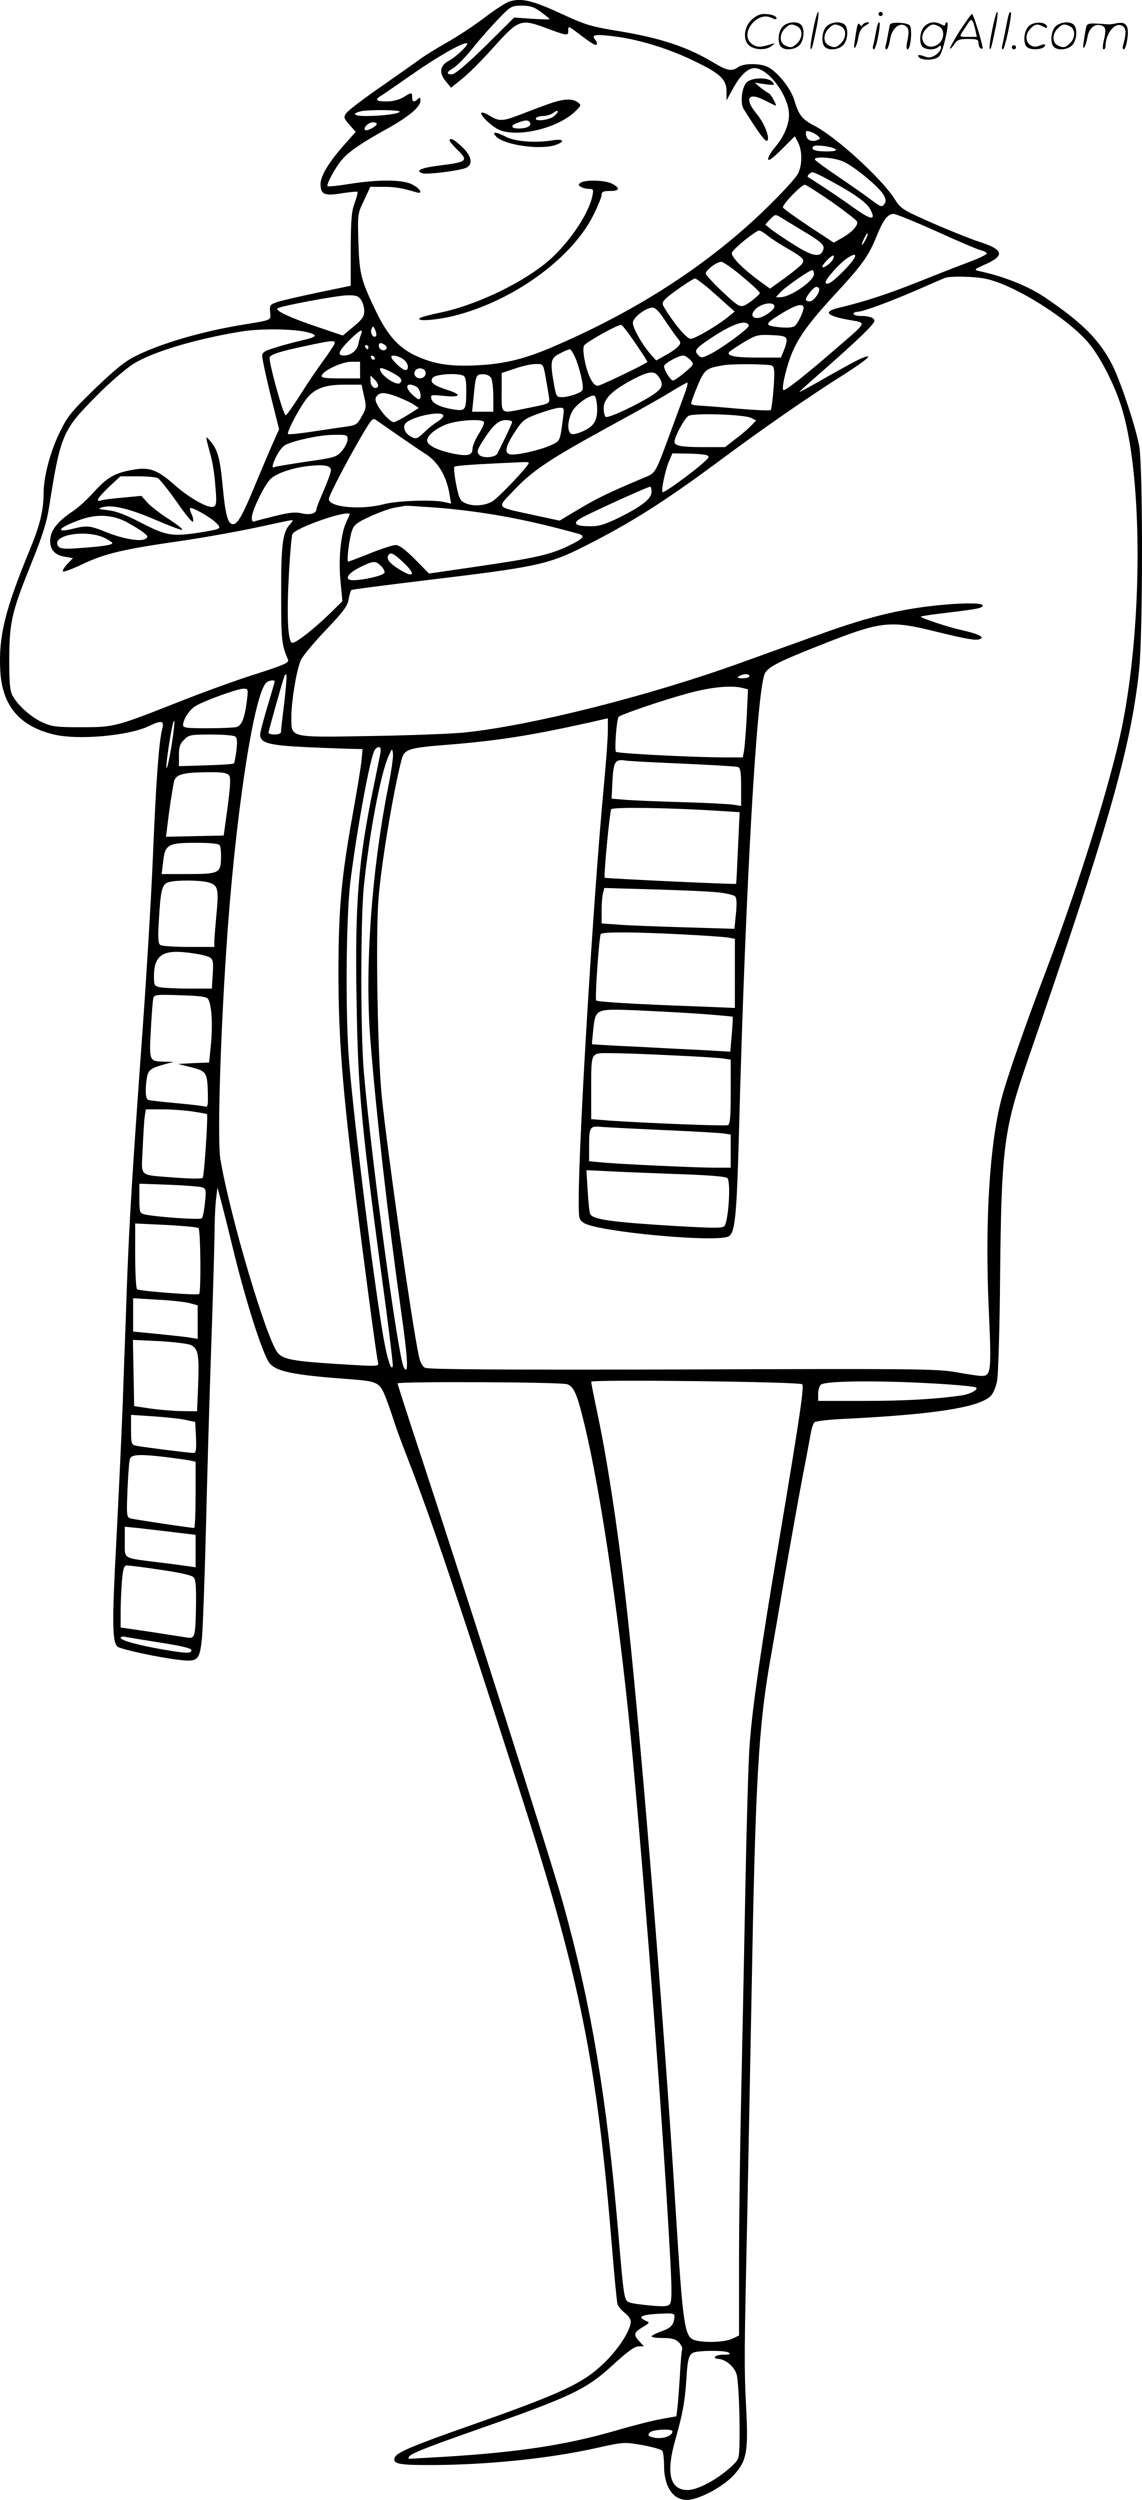 <svg version="1.0" xmlns="http://www.w3.org/2000/svg"
  viewBox="0 0 548.472 1200.455"
 preserveAspectRatio="xMidYMid meet">
<g transform="translate(-0.063,1200.715) scale(0.1,-0.1)"
fill="#000000" stroke="none">
<path d="M2447 12000 c-16 -5 -70 -40 -120 -78 -51 -39 -132 -92 -182 -120
-49 -28 -110 -65 -134 -84 -25 -18 -110 -78 -189 -133 -80 -55 -151 -110 -159
-122 -13 -19 -11 -24 16 -55 l30 -34 -53 -60 c-74 -82 -116 -152 -116 -190 0
-51 19 -59 102 -45 39 6 73 9 75 7 3 -3 -3 -27 -13 -53 -15 -40 -18 -78 -19
-223 l0 -175 -154 -32 c-85 -18 -173 -38 -195 -45 -39 -13 -41 -15 -38 -50 3
-41 15 -36 -148 -63 -188 -32 -376 -87 -497 -147 -51 -25 -98 -63 -196 -157
-118 -115 -132 -132 -172 -215 -44 -92 -75 -209 -75 -288 0 -81 -19 -158 -66
-270 -120 -291 -151 -418 -142 -582 9 -168 93 -267 258 -306 115 -28 359 -6
455 40 62 30 75 27 65 -12 -16 -60 -30 -250 -45 -613 -8 -198 -31 -576 -50
-840 -51 -705 -63 -909 -75 -1225 -5 -157 -15 -411 -20 -565 -6 -154 -20 -453
-31 -665 -21 -387 -19 -479 6 -500 15 -13 206 -54 300 -64 87 -10 95 -1 106
110 4 49 13 289 19 534 6 245 17 632 25 860 8 228 15 471 16 540 0 69 4 148 8
175 l6 50 12 -45 c7 -25 36 -139 64 -255 63 -258 143 -506 175 -545 33 -39
116 -56 374 -75 149 -11 154 -14 186 -96 15 -40 32 -90 39 -113 7 -22 36 -102
65 -176 115 -297 233 -647 536 -1590 291 -903 371 -1304 444 -2195 11 -137 23
-259 26 -271 3 -12 19 -31 35 -43 16 -12 29 -31 29 -42 0 -39 -54 -125 -119
-190 -106 -106 -203 -151 -666 -314 -262 -92 -339 -125 -348 -148 -12 -31 16
-37 163 -37 273 0 571 30 801 81 136 30 136 30 224 15 49 -9 92 -21 97 -28 4
-7 8 -40 8 -72 0 -112 54 -177 132 -161 65 14 158 68 203 117 63 70 70 111 59
328 -10 190 -9 255 6 940 5 250 14 714 20 1030 18 1021 33 1291 89 1610 16 91
50 287 75 435 26 149 62 349 80 445 19 96 37 194 41 217 4 23 12 46 18 51 7 5
73 13 147 16 424 21 639 54 697 108 13 12 26 42 32 72 6 28 13 258 15 516 6
600 18 693 128 1013 389 1125 499 1508 539 1882 19 169 19 983 1 1080 -18 96
-88 306 -127 385 -63 125 -146 208 -332 333 -76 51 -198 99 -308 122 -29 7
-28 8 33 35 91 42 81 70 -40 108 -37 12 -136 52 -219 88 -147 65 -152 68 -184
119 -63 98 -284 299 -386 350 -56 29 -73 51 -94 122 -16 55 -79 134 -126 158
-36 19 -118 19 -143 0 -30 -22 -53 -18 -116 20 -127 77 -259 121 -471 155
-117 19 -149 29 -249 75 -150 70 -203 83 -263 65z m151 -50 c23 -17 42 -32 42
-35 0 -2 -38 -1 -85 2 l-85 6 -138 -137 c-91 -89 -147 -136 -161 -136 -29 0
-26 12 8 31 16 10 58 52 92 95 35 44 91 107 125 142 58 60 62 62 111 62 40 0
58 -6 91 -30z m32 -80 c97 -36 100 -36 100 -9 0 21 0 21 33 -3 79 -60 97 -71
103 -65 4 4 1 13 -6 22 -22 26 -3 29 95 17 116 -15 260 -59 382 -119 123 -59
153 -88 153 -145 l0 -43 30 55 c35 65 72 100 104 100 67 0 166 -134 166 -224
0 -50 -27 -110 -69 -158 -17 -20 -31 -44 -31 -54 0 -13 18 0 64 45 l64 64 16
-31 c20 -40 20 -105 0 -147 -8 -19 -77 -94 -152 -167 -270 -263 -605 -483
-1002 -656 -154 -68 -251 -92 -387 -99 -132 -7 -211 6 -300 48 -79 38 -133 98
-188 214 -71 148 -78 175 -83 327 -4 137 -4 139 27 203 l30 65 63 0 c58 0 90
-6 157 -26 36 -11 22 17 -20 38 -44 23 -162 24 -299 2 -56 -9 -104 -14 -106
-11 -8 8 42 99 73 132 36 39 94 78 213 144 106 59 160 105 160 135 0 16 -3 17
-12 8 -18 -18 -28 -15 -28 8 0 25 -2 25 -42 0 -21 -12 -51 -20 -80 -20 -53 0
-60 8 -25 29 12 7 78 53 147 101 119 83 235 150 262 150 18 0 -48 -65 -88 -86
-42 -23 -46 -59 -10 -100 l23 -28 51 41 c28 22 92 85 141 140 135 150 139 152
271 103z m-710 -399 c0 -10 -83 -21 -164 -21 -57 0 -68 12 -21 23 36 8 185 7
185 -2z m-110 -59 c0 -12 -49 -37 -56 -29 -11 10 17 37 37 37 11 0 19 -4 19
-8z m2119 -58 c13 -11 12 -14 -2 -19 -28 -11 -52 -1 -55 24 -3 20 -1 22 20 16
13 -4 29 -13 37 -21z m85 -64 c7 -7 -9 -10 -46 -10 -54 0 -76 9 -60 25 9 9 93
-2 106 -15z m40 -60 c55 -26 173 -125 191 -160 11 -22 12 -31 2 -44 -11 -15
-18 -12 -67 25 -30 23 -101 72 -157 110 -56 38 -104 73 -108 79 -11 19 96 11
139 -10z m-65 -91 c120 -65 178 -107 194 -142 25 -50 0 -46 -80 11 -52 38
-168 116 -222 149 -7 4 11 23 22 23 7 0 45 -18 86 -41z m6 -101 c64 -45 119
-88 122 -95 7 -18 -27 -54 -75 -80 l-37 -21 -120 79 c-66 44 -122 84 -124 90
-4 13 88 109 105 109 6 0 64 -37 129 -82z m-144 -136 c97 -58 112 -72 103 -96
-14 -37 -51 -30 -137 24 -45 28 -95 62 -112 75 l-29 24 24 26 c21 22 26 23 44
12 12 -7 60 -37 107 -65z m648 -6 c103 -47 199 -88 214 -91 15 -4 27 -11 27
-15 0 -5 -33 -21 -72 -36 -40 -15 -149 -57 -243 -95 -160 -64 -271 -100 -392
-129 -83 -19 -65 -40 51 -60 79 -14 83 -7 -59 -129 -154 -134 -256 -214 -262
-207 -11 10 19 130 47 191 34 76 92 152 215 284 116 126 147 169 185 262 32
80 54 109 83 109 10 0 103 -38 206 -84z m-812 -20 c15 -13 53 -37 83 -55 86
-49 96 -59 84 -79 -6 -9 -43 -40 -83 -69 l-72 -52 -47 34 c-84 61 -143 121
-136 139 7 19 114 106 131 106 6 0 24 -11 40 -24z m469 -23 c-8 -15 -15 -25
-16 -21 0 12 23 58 27 54 3 -2 -2 -17 -11 -33z m-97 -140 c-59 -60 -85 -78
-93 -64 -7 11 70 99 109 122 50 31 42 2 -16 -58z m-59 47 c-11 -20 -50 -46
-50 -33 0 10 42 53 52 53 5 0 4 -9 -2 -20z m-434 -81 c46 -38 84 -74 84 -79 0
-4 -19 -22 -41 -39 -35 -25 -45 -28 -63 -19 -29 15 -156 139 -156 152 0 16 52
55 74 56 10 0 56 -32 102 -71z m344 12 c0 -33 -114 -111 -161 -111 l-22 0 23
25 c25 26 138 105 152 105 4 0 8 -9 8 -19z m822 -22 c138 -27 405 -195 501
-314 61 -76 130 -215 161 -327 95 -334 93 -1025 -4 -1508 -52 -258 -206 -754
-362 -1165 -107 -281 -193 -528 -218 -626 -57 -221 -79 -589 -61 -1000 14
-310 12 -329 -34 -329 -14 0 -69 8 -123 18 -90 16 -189 17 -1313 13 -874 -2
-1222 0 -1237 8 -13 7 -24 28 -30 58 -34 160 -149 966 -178 1246 -20 204 -30
783 -15 955 14 171 73 521 111 664 13 47 34 54 210 68 252 20 409 45 693 108
l87 20 0 -61 c0 -34 -9 -156 -20 -272 -50 -533 -120 -1690 -120 -1982 0 -87 1
-93 24 -108 65 -43 638 -96 696 -65 31 17 39 96 50 510 31 1169 86 2137 126
2197 19 30 73 57 274 136 280 111 324 116 538 63 164 -40 204 -47 223 -36 16
10 -16 24 -90 41 -62 13 -203 60 -198 65 2 3 60 11 128 19 148 18 169 22 169
35 0 15 -132 12 -272 -6 -162 -21 -307 -59 -527 -139 -100 -36 -262 -94 -361
-130 -437 -158 -1002 -301 -1325 -335 -55 -6 -254 -14 -442 -17 -408 -7 -393
-11 -393 91 0 75 24 223 45 272 7 18 61 83 118 143 88 92 106 117 112 150 4
23 10 43 14 45 4 3 162 23 351 46 535 64 592 76 760 160 225 113 387 215 650
410 222 165 432 310 598 415 118 75 157 110 89 81 -18 -7 -93 -48 -165 -89
-73 -42 -132 -74 -132 -72 0 2 55 52 123 111 158 139 237 215 237 230 0 15
-23 24 -66 24 -19 0 -34 5 -34 10 0 6 9 10 19 10 26 0 158 49 296 109 61 27
117 51 125 54 26 9 137 7 192 -4z m-1341 -36 c24 -20 65 -56 91 -80 l47 -42
-37 -30 c-55 -43 -155 -101 -174 -101 -17 0 -65 54 -113 128 -27 41 -27 43 -9
63 19 21 132 99 143 99 4 0 27 -17 52 -37z m542 -9 c12 -12 -23 -64 -43 -64
-25 0 -25 11 1 44 21 26 31 31 42 20z m-2199 -56 c9 -12 16 -37 16 -54 0 -26
-9 -40 -51 -75 l-52 -43 -127 43 c-122 41 -198 76 -187 87 10 11 285 62 334
63 43 1 55 -3 67 -21z m1986 -33 c0 -17 -56 -55 -82 -55 -30 0 -32 22 -4 47
31 26 86 32 86 8z m140 -6 c0 -19 -27 -74 -42 -87 -10 -8 -34 -10 -77 -6 -73
8 -71 15 27 74 59 35 92 42 92 19z m-668 -57 c21 -31 47 -69 59 -84 21 -25 21
-29 6 -45 -8 -10 -36 -29 -61 -42 l-44 -25 -29 33 c-41 48 -83 123 -83 148 0
25 62 73 95 73 13 0 32 -19 57 -58z m405 -28 c4 -12 -134 -113 -191 -140 -33
-16 -38 -17 -52 -2 -20 20 -14 30 44 70 113 78 188 105 199 72z m-545 -85 c32
-46 58 -87 58 -90 0 -5 -197 -101 -233 -113 -12 -4 -23 3 -36 25 -25 41 -47
147 -35 167 12 18 165 103 179 99 5 -2 36 -41 67 -88z m-1246 34 c-12 -12 -29
15 -21 34 7 17 8 16 18 -5 5 -12 7 -25 3 -29z m-322 17 c46 -14 39 -21 -44
-40 -30 -7 -83 -21 -117 -32 -53 -16 -63 -22 -63 -42 0 -12 18 -96 40 -186
l41 -164 -40 -90 c-21 -50 -56 -131 -76 -180 -58 -141 -83 -186 -105 -186 -25
0 -37 43 -50 184 -12 128 -24 174 -57 212 -28 33 -28 36 1 -72 8 -29 18 -93
21 -143 7 -79 5 -91 -9 -97 -25 -10 -117 42 -190 107 -80 71 -120 85 -199 70
-85 -15 -121 -36 -185 -106 -31 -35 -77 -77 -102 -93 -66 -44 -100 -84 -107
-125 -8 -52 16 -85 68 -93 l40 -7 -27 -28 c-15 -16 -24 -32 -21 -36 4 -3 46
12 94 35 107 51 196 72 469 111 116 17 282 47 370 66 87 19 163 35 168 35 5 0
0 -10 -12 -22 -34 -37 -42 -100 -41 -338 0 -218 2 -238 33 -311 6 -14 -19 -25
-156 -69 -90 -28 -257 -89 -373 -135 -299 -118 -306 -120 -465 -120 -120 0
-141 3 -185 23 -55 25 -118 81 -143 127 -14 24 -17 58 -17 180 1 178 12 224
111 469 48 119 69 185 80 256 55 349 64 371 228 536 61 62 140 130 176 153 89
57 298 120 518 156 97 16 265 13 326 -5z m251 -7 c-4 -10 -10 -30 -13 -46 -5
-32 -36 -57 -69 -57 -34 0 -28 19 24 72 49 49 71 61 58 31z m2043 -25 c2 -9
-4 -32 -12 -52 l-15 -36 -113 0 c-112 0 -153 9 -133 29 6 5 37 26 70 46 56 33
65 36 130 33 55 -2 70 -6 73 -20z m-2171 -22 c-3 -8 -28 -46 -56 -84 -28 -38
-77 -111 -109 -162 -33 -52 -64 -96 -69 -97 -11 -4 -85 265 -77 279 9 15 52
28 169 53 133 29 149 30 142 11z m242 -5 c7 -5 11 -14 7 -19 -9 -15 -36 -4
-36 14 0 16 9 18 29 5z m-79 -11 c0 -5 -2 -10 -4 -10 -3 0 -8 5 -11 10 -3 6
-1 10 4 10 6 0 11 -4 11 -10z m1000 -66 c11 -31 23 -76 27 -100 6 -43 5 -44
-30 -59 -20 -8 -50 -15 -66 -15 -28 0 -29 2 -40 63 -19 109 -16 124 27 146 20
11 42 20 49 21 6 0 21 -25 33 -56z m-969 13 c-1 -12 -15 -9 -19 4 -3 6 1 10 8
8 6 -3 11 -8 11 -12z m134 -3 c26 -17 34 -54 12 -54 -14 0 -67 50 -67 63 0 12
30 7 55 -9z m1381 -5 c19 -21 19 -21 -26 -60 -25 -21 -51 -39 -57 -39 -12 0
-43 50 -43 69 0 12 68 50 91 51 9 0 24 -10 35 -21z m-1586 -49 l0 -40 -95 0
c-75 0 -93 3 -89 14 9 25 97 66 142 66 l42 0 0 -40z m889 -22 c5 -29 13 -72
16 -95 7 -48 18 -41 -113 -68 -119 -24 -112 -29 -112 78 l0 93 63 21 c34 12
79 22 99 22 36 1 37 1 47 -51z m1090 43 c11 -7 13 -28 7 -107 -4 -54 -10 -102
-14 -106 -4 -4 -77 0 -162 7 -85 8 -170 14 -187 15 -18 0 -33 5 -33 10 0 6 14
44 31 85 33 79 42 85 129 99 52 7 216 5 229 -3z m-1829 -31 c45 -23 57 -37 42
-52 -13 -13 -71 21 -90 51 -16 27 -3 27 48 1z m165 -5 c0 -22 -31 -33 -47 -17
-17 17 -1 44 24 40 15 -2 23 -10 23 -23z m1119 -17 c26 -37 19 -56 -31 -89
-73 -47 -211 -111 -223 -104 -5 3 -10 22 -10 42 0 45 39 84 136 136 80 42 107
46 128 15z m-940 6 c12 -5 16 -21 16 -68 0 -100 -3 -104 -61 -95 -63 10 -103
29 -107 53 -4 18 1 18 62 12 80 -8 87 6 14 29 -68 22 -86 38 -68 59 13 16 111
23 144 10z m136 -13 c5 -11 10 -51 10 -90 l0 -71 -51 0 -51 0 7 68 c10 108 12
112 45 112 19 0 33 -7 40 -19z m-544 -40 c-12 -18 -36 0 -36 27 l0 26 21 -21
c12 -11 18 -26 15 -32z m1468 -48 c-14 -38 -47 -127 -73 -198 -61 -165 -62
-168 -108 -188 -177 -74 -240 -105 -321 -154 l-94 -56 -125 27 c-187 41 -178
30 -93 120 90 95 172 149 455 304 121 66 254 140 295 166 41 25 78 46 82 46 4
0 -4 -30 -18 -67z m-1535 2 c12 -51 11 -58 -11 -97 -22 -40 -27 -43 -78 -50
-30 -4 -103 -15 -163 -24 -59 -9 -110 -14 -113 -11 -7 6 40 99 79 156 41 60
90 81 193 81 l81 0 12 -55z m252 45 c19 -11 28 -60 10 -60 -4 0 -20 12 -34 26
-37 37 -21 58 24 34z m-90 -49 c28 -11 62 -27 76 -36 l25 -17 -54 -34 c-29
-18 -59 -34 -66 -34 -16 0 -59 45 -79 83 -11 22 -12 32 -2 43 16 19 39 18 100
-5z m957 -42 c4 -66 -11 -96 -62 -120 -24 -12 -51 -19 -60 -16 -22 8 -21 62 2
107 16 33 86 83 107 77 6 -2 11 -24 13 -48z m-163 -56 c-15 -116 -13 -113 -59
-134 -59 -26 -173 -51 -198 -43 -27 8 -18 42 30 114 34 51 43 57 112 82 41 15
85 27 98 27 22 1 23 -2 17 -46z m-575 7 c0 -5 -12 -17 -27 -27 -16 -9 -45 -32
-65 -52 -35 -32 -39 -34 -63 -21 -27 14 -41 43 -29 61 21 34 184 69 184 39z
m1479 -10 l23 -12 -23 -24 c-13 -14 -46 -43 -75 -64 l-51 -40 -99 0 c-112 0
-144 6 -144 26 0 24 48 112 67 124 24 15 271 7 302 -10z m-1697 -83 c46 -32
106 -73 133 -90 58 -37 98 -103 113 -185 l9 -53 -31 7 c-55 13 -228 7 -292
-10 -111 -29 -264 -15 -264 25 0 19 121 247 187 352 22 35 26 37 43 25 10 -7
56 -39 102 -71z m413 64 c3 -5 -8 -31 -25 -57 -16 -26 -30 -58 -30 -71 0 -33
-23 -38 -94 -24 -69 15 -114 35 -123 57 -8 23 34 61 91 83 54 21 170 28 181
12z m135 0 c0 -7 -18 -46 -70 -151 -10 -21 -73 -25 -89 -6 -11 13 -8 24 18 65
49 77 76 101 111 101 16 0 30 -4 30 -9z m-790 -84 c0 -12 -12 -37 -27 -55 -27
-30 -33 -32 -172 -52 -80 -12 -148 -23 -153 -26 -14 -9 -9 15 12 56 11 22 29
44 40 50 42 22 167 49 233 49 63 1 67 0 67 -22z m1723 -75 c16 -7 15 -10 -10
-33 -51 -47 -194 -151 -200 -145 -8 8 12 103 31 149 l16 37 73 -1 c39 0 80 -4
90 -7z m-853 -38 c0 -14 -143 -165 -174 -184 -38 -23 -98 -26 -135 -7 -21 10
-27 25 -40 90 -8 42 -11 80 -8 83 4 4 75 10 159 14 84 4 163 8 176 8 12 1 22
-1 22 -4z m-950 -35 c0 -10 -16 -54 -35 -98 -19 -43 -35 -84 -35 -90 0 -20
-32 -28 -70 -19 -28 7 -57 5 -121 -11 -46 -11 -92 -23 -101 -26 -14 -6 -18 -2
-18 17 0 32 62 160 91 186 28 27 106 53 179 61 77 9 110 3 110 -20z m-831 -38
c10 -6 51 -58 92 -116 43 -62 75 -101 77 -92 2 9 -2 26 -8 37 -6 12 -9 24 -6
27 7 8 102 -46 126 -72 26 -27 24 -28 -80 -45 -131 -20 -160 -16 -278 45 -75
39 -123 58 -162 62 -51 6 -53 7 -25 15 47 12 127 -7 257 -63 65 -28 121 -49
124 -46 4 3 -27 27 -67 53 -40 25 -85 61 -101 78 l-28 32 -86 -8 c-47 -4 -94
-10 -105 -13 -33 -11 -21 10 35 64 l55 51 81 0 c45 0 89 -4 99 -9z m2371 -65
c0 -33 -44 -68 -151 -122 -72 -35 -99 -44 -141 -44 -71 0 -89 12 -54 35 28 19
325 154 339 155 4 0 7 -11 7 -24z m-1040 -76 c227 -18 434 -55 688 -126 36
-10 26 -23 -49 -59 -89 -42 -154 -57 -441 -99 l-227 -33 -68 69 c-46 46 -75
68 -92 68 -13 0 -69 -18 -123 -40 -55 -22 -103 -40 -105 -40 -9 0 5 111 18
149 10 28 23 39 87 68 41 19 96 39 121 43 25 4 48 8 51 9 3 0 66 -4 140 -9z
m-410 -33 c0 -2 -7 -18 -15 -34 -27 -54 -40 -179 -29 -286 l9 -97 -60 -59
c-74 -72 -162 -141 -180 -141 -22 0 -28 131 -17 327 5 98 13 186 17 195 12 31
275 121 275 95z m-1071 -37 c31 -17 67 -39 81 -50 21 -17 23 -21 10 -30 -22
-15 -105 -2 -187 31 -79 32 -95 34 -158 18 -95 -24 -76 4 30 42 79 29 156 25
224 -11z m-106 -76 c20 -10 37 -21 37 -25 0 -9 -48 -16 -161 -24 -66 -5 -88
-3 -97 7 -44 54 128 86 221 42z m1432 -115 c68 -63 54 -82 -23 -32 -42 27 -57
47 -46 64 10 16 24 10 69 -32z m-104 -20 c11 -11 19 -26 16 -32 -4 -13 -91
-34 -145 -36 -51 -2 -38 29 27 62 65 32 75 33 102 6z m-465 -656 c-9 -71 -16
-134 -16 -141 0 -7 -13 -12 -30 -12 -16 0 -30 4 -30 8 0 7 62 229 76 271 2 8
7 11 10 8 3 -3 -2 -63 -10 -134z m2234 127 c0 -5 -15 -10 -32 -10 -25 0 -29 3
-18 10 20 13 50 13 50 0z m-2280 -25 c0 -3 -16 -57 -35 -121 -19 -63 -35 -124
-35 -134 0 -41 40 -52 228 -61 97 -4 197 -8 221 -8 l43 -1 -5 -52 c-2 -29 -21
-141 -40 -248 -57 -315 -70 -461 -71 -760 0 -328 18 -558 85 -1100 37 -301 98
-758 105 -785 5 -20 4 -20 -190 -8 -211 13 -263 22 -290 52 -53 59 -230 654
-277 932 -14 85 -2 540 27 984 41 645 135 1267 197 1307 14 9 37 11 37 3z
m2249 -32 l24 -6 -6 -131 c-4 -73 -10 -146 -13 -164 l-6 -32 -87 0 c-167 1
-514 19 -522 27 -8 8 3 158 13 168 11 11 203 77 323 110 117 33 218 43 274 28z
m-2382 -55 c-10 -86 -25 -125 -50 -132 -12 -3 -75 -6 -139 -6 -100 0 -118 2
-118 15 0 27 28 71 57 90 36 24 201 84 232 85 23 0 24 -2 18 -52z m-362 -218
c-18 -112 -33 -154 -21 -57 13 97 28 178 34 173 2 -3 -3 -55 -13 -116z m304
41 c11 -7 12 -23 7 -67 -4 -32 -9 -60 -12 -63 -3 -3 -63 -7 -134 -9 l-130 -4
0 51 c0 42 5 57 25 76 22 23 31 25 127 25 57 0 109 -4 117 -9z m699 -78 c-3
-16 -19 -95 -36 -178 -70 -341 -87 -544 -79 -1005 7 -452 21 -597 142 -1489
19 -146 34 -269 32 -275 -8 -25 -28 40 -47 151 -48 287 -134 980 -162 1303
-19 218 -16 692 5 870 31 251 97 611 118 637 19 22 32 15 27 -14z m38 -160
c-80 -401 -114 -869 -87 -1213 28 -359 83 -844 147 -1302 34 -238 38 -320 14
-277 -27 48 -154 983 -192 1419 -16 189 -16 728 0 890 26 253 81 544 119 627
17 38 17 38 21 11 2 -15 -8 -85 -22 -155z m1416 107 c136 -6 255 -13 263 -16
12 -5 15 -25 15 -96 l0 -91 -37 6 c-21 3 -128 9 -238 12 -110 3 -233 8 -274
11 l-73 6 4 85 c5 93 13 106 63 98 17 -3 141 -9 277 -15z m-2182 -55 c9 -11 8
-43 -6 -152 l-19 -138 -138 -3 -139 -3 7 58 c7 59 21 156 31 205 7 36 41 46
160 47 69 1 95 -3 104 -14z m2359 -172 l94 -6 -8 -171 c-4 -94 -8 -172 -9
-173 -3 -4 -628 26 -631 29 -6 6 24 318 31 329 7 12 296 7 523 -8z m-2403
-165 c4 -6 7 -34 6 -62 -1 -72 -11 -76 -160 -76 l-125 0 7 58 c9 84 23 92 157
92 72 0 110 -4 115 -12z m-55 -178 c47 -13 51 -30 39 -156 -5 -55 -10 -111
-10 -126 l0 -28 -122 0 c-68 0 -129 4 -137 9 -11 7 -13 31 -7 123 8 143 15
170 47 179 38 11 150 10 190 -1z m2457 -49 c34 -4 67 -12 73 -18 8 -8 9 -35 4
-84 l-7 -72 -237 7 c-130 4 -273 9 -318 13 l-83 6 0 61 c0 34 3 72 7 85 l6 24
246 -7 c135 -4 274 -10 309 -15z m-178 -201 c102 -5 200 -12 218 -15 l32 -6 0
-166 0 -166 -197 8 c-280 10 -462 21 -469 28 -7 7 14 306 22 319 7 11 170 10
394 -2z m-2299 -101 c44 -11 46 -16 41 -96 l-4 -63 -108 0 c-59 0 -122 3 -139
6 -29 6 -31 9 -31 53 0 94 38 125 140 116 36 -3 81 -10 101 -16z m19 -209 c17
-27 23 -121 14 -214 l-9 -91 -75 -3 -75 -4 65 -16 c73 -19 77 -24 79 -135 1
-51 -1 -58 -16 -53 -10 3 -72 10 -138 16 -66 6 -126 13 -132 15 -14 5 -16 48
-7 107 7 38 17 46 94 67 l35 9 -45 1 c-73 2 -73 1 -65 152 4 74 9 142 12 153
5 17 15 18 130 14 94 -3 126 -7 133 -18z m2360 -71 c85 -6 157 -13 159 -14 2
-2 0 -41 -4 -86 l-7 -82 -122 7 c-66 3 -215 11 -331 17 -115 5 -210 11 -211
12 -1 1 2 33 6 71 11 99 11 99 200 92 85 -4 225 -11 310 -17z m-145 -199 c116
-5 229 -12 253 -15 l42 -6 0 -155 c0 -124 -3 -156 -14 -160 -14 -5 -391 10
-568 22 l-88 7 0 136 c0 190 -4 181 89 181 42 0 171 -4 286 -10z m-2285 -271
c35 -5 65 -11 65 -12 5 -17 -14 -300 -21 -306 -5 -5 -62 -4 -129 1 -184 15
-165 -2 -159 141 3 67 7 137 10 155 l5 32 82 0 c45 0 111 -5 147 -11z m2270
-89 c135 -6 260 -13 278 -16 l32 -5 0 -79 0 -80 -78 0 c-96 0 -478 18 -549 26
l-53 5 0 69 c0 99 2 102 69 95 31 -2 166 -9 301 -15z m34 -210 c159 -5 252
-12 260 -20 17 -17 6 -197 -13 -229 -8 -12 -41 -12 -223 -2 -318 19 -412 32
-423 59 -4 9 -9 60 -12 113 l-6 97 84 -4 c46 -3 196 -9 333 -14z m-2260 -65
c16 -7 17 -15 11 -74 -4 -36 -10 -70 -15 -74 -8 -9 -228 7 -277 19 -21 6 -23
11 -23 76 l0 71 143 -5 c78 -3 150 -9 161 -13z m-20 -195 c10 -10 13 -306 3
-317 -8 -7 -283 14 -298 23 -5 3 -9 75 -9 161 l0 155 148 -7 c81 -4 151 -11
156 -15z m-41 -361 l37 -10 0 -81 0 -80 -32 5 c-18 4 -88 11 -155 18 l-123 12
0 80 0 80 118 -7 c64 -3 134 -11 155 -17z m5 -201 c35 -17 40 -49 34 -197 l-5
-121 -71 1 c-39 0 -107 6 -151 12 l-80 12 -3 159 -3 159 127 -6 c69 -4 137
-12 152 -19z m2935 -188 c11 -9 -11 -155 -108 -735 -90 -533 -131 -816 -144
-995 -6 -74 -15 -394 -21 -710 -6 -316 -15 -762 -20 -990 -5 -228 -10 -578
-10 -776 l0 -362 -34 -16 c-35 -16 -129 -20 -176 -7 -52 14 -59 58 -95 636
-61 977 -175 2366 -241 2940 -39 343 -91 678 -140 903 -13 63 -24 118 -24 124
0 12 1000 0 1013 -12z m691 0 c76 -5 142 -12 145 -16 11 -10 -29 -32 -72 -38
-118 -17 -264 -26 -464 -26 l-223 0 0 34 c0 18 6 38 13 44 24 20 317 21 601 2z
m-1819 0 c33 -12 48 -49 85 -203 81 -340 173 -976 230 -1597 69 -755 150
-1836 180 -2409 8 -147 7 -197 -2 -208 -9 -11 -28 -13 -92 -7 -45 4 -91 10
-102 15 -26 9 -27 17 -54 334 -55 649 -131 1101 -265 1582 -57 205 -473 1513
-686 2159 -60 182 -109 334 -109 338 0 10 786 7 815 -4z m-1834 -171 l47 -10
4 -75 c2 -61 0 -74 -12 -74 -22 0 -250 29 -277 35 -21 5 -23 11 -23 77 l0 71
106 -7 c59 -4 128 -11 155 -17z m-91 -179 c47 -6 97 -13 113 -16 l27 -6 0
-159 c0 -87 -3 -159 -7 -159 -19 0 -290 41 -307 46 -17 6 -18 15 -13 138 3 72
8 139 12 149 8 20 49 22 175 7z m38 -361 l102 -12 0 -78 0 -78 -27 4 c-16 2
-84 12 -153 20 -174 22 -160 14 -160 99 l0 72 68 -7 c37 -4 113 -13 170 -20z
m-66 -180 c84 -12 149 -26 157 -35 12 -11 14 -40 13 -136 -3 -156 -5 -160 -45
-154 -18 3 -96 15 -174 27 l-143 21 0 73 c0 39 3 106 6 148 6 65 10 77 25 77
9 0 82 -9 161 -21z m1 -350 c102 -16 147 -27 147 -36 0 -17 -25 -16 -135 3
-117 20 -205 44 -205 56 0 6 10 8 23 5 12 -3 88 -15 170 -28z m2467 -3231 c-1
-42 -14 -59 -61 -75 -27 -10 -49 -21 -49 -25 0 -5 25 -8 55 -8 42 0 60 -5 76
-21 11 -11 18 -26 16 -33 -3 -7 -8 -64 -11 -127 -4 -63 -9 -132 -12 -155 l-5
-40 -67 -12 c-37 -6 -137 -31 -222 -56 -237 -69 -465 -104 -820 -126 -91 -5
-169 -10 -173 -10 -5 0 -5 4 -2 10 9 15 82 44 298 120 489 171 553 202 687
326 66 60 99 84 118 84 l25 0 -21 23 c-30 32 -28 44 15 69 35 21 35 22 15 31
-46 21 -18 31 96 35 28 1 42 -2 42 -10z m260 -178 c11 -7 6 -10 -22 -10 -20 0
-40 -4 -43 -10 -3 -5 2 -10 12 -10 37 0 82 -38 92 -77 9 -38 16 -209 13 -337
-2 -67 -3 -70 -41 -105 -66 -61 -160 -111 -208 -111 -85 0 -105 81 -59 241 35
124 46 183 53 289 6 107 13 127 45 133 44 8 143 7 158 -3z m-270 -378 c0 -27
-62 -42 -104 -26 -13 5 -14 9 -5 20 12 15 109 20 109 6z M3585 11610 c-22 -25
-30 -98 -13 -126 78 -124 105 -160 114 -152 13 14 -15 85 -51 128 -61 73 -42
107 37 66 27 -14 52 -26 54 -26 8 0 -26 60 -34 60 -4 1 -20 12 -37 25 l-30 25
50 -7 c46 -6 49 -5 36 10 -20 25 -102 23 -126 -3z M2630 11506 c-36 -13 -95
-35 -133 -50 -82 -32 -100 -32 -144 -5 -19 12 -37 18 -40 15 -10 -9 45 -63 82
-81 87 -40 279 4 365 84 33 32 34 34 15 47 -27 20 -71 17 -145 -10z m31 -57
c-24 -20 -97 -27 -86 -9 3 6 19 10 34 10 15 0 36 6 47 14 28 21 33 8 5 -15z
m-115 -30 c9 -16 -15 -29 -53 -29 -40 0 -43 15 -5 28 37 14 50 14 58 1z M2385
11350 c42 -40 211 -64 284 -39 49 17 38 31 -16 22 -79 -13 -178 -6 -222 17
-51 26 -72 26 -46 0z M2160 11332 c0 -4 16 -23 35 -42 58 -56 52 -61 -94 -79
-78 -10 -108 -24 -72 -36 22 -7 169 11 207 25 38 15 32 56 -16 102 -39 36 -60
47 -60 30z M2790 11130 c-13 -9 -13 -11 0 -20 8 -5 26 -10 39 -10 21 0 23 -3
17 -32 -18 -93 -126 -247 -230 -329 -131 -104 -345 -202 -506 -234 -47 -10
-89 -21 -94 -26 -17 -16 76 -10 159 10 284 69 570 274 675 484 22 44 40 88 40
98 0 15 7 19 40 19 47 0 51 14 10 35 -32 17 -127 20 -150 5z M3906 11864 c-10
-47 -15 -88 -12 -91 5 -6 9 7 30 110 7 37 10 67 6 67 -4 0 -15 -39 -24 -86z
M4220 11940 c0 -5 5 -10 10 -10 6 0 10 5 10 10 0 6 -4 10 -10 10 -5 0 -10 -4
-10 -10z M4766 11864 c-10 -47 -15 -88 -12 -91 5 -6 9 7 30 110 7 37 10 67 6
67 -4 0 -15 -39 -24 -86z M4846 11939 c-3 -8 -10 -41 -16 -74 -6 -33 -14 -68
-16 -77 -3 -10 -1 -18 3 -18 10 0 46 171 38 178 -2 3 -7 -1 -9 -9z M3609
11911 c-38 -38 -41 -101 -7 -125 29 -20 79 -20 104 0 18 14 18 15 1 10 -53
-17 -69 -17 -92 -2 -69 45 21 166 94 126 12 -6 21 -7 21 -1 0 12 -25 21 -62
21 -19 0 -39 -10 -59 -29z M4610 11859 c-28 -45 -49 -83 -47 -85 2 -3 12 7 21
21 14 21 24 25 66 25 43 0 50 -3 50 -19 0 -11 5 -23 10 -26 6 -3 10 -3 10 1 0
20 -44 164 -51 164 -4 0 -30 -37 -59 -81z m75 4 l7 -33 -42 0 c-42 0 -42 0
-28 23 8 12 21 32 29 44 15 25 22 18 34 -34z M3760 11880 c-22 -22 -27 -79 -8
-98 19 -19 66 -14 88 8 22 22 27 79 8 98 -19 19 -66 14 -88 -8z m71 0 c25 -14
25 -54 -1 -80 -23 -23 -33 -24 -61 -10 -25 14 -25 54 1 80 23 23 33 24 61 10z
M3970 11880 c-22 -22 -27 -79 -8 -98 19 -19 66 -14 88 8 22 22 27 79 8 98 -19
19 -66 14 -88 -8z m71 0 c25 -14 25 -54 -1 -80 -23 -23 -33 -24 -61 -10 -25
14 -25 54 1 80 23 23 33 24 61 10z M4116 11874 c-3 -16 -8 -47 -11 -69 -8 -51
10 -26 19 27 5 27 15 42 34 53 18 10 22 14 10 15 -9 0 -20 -5 -24 -11 -5 -8
-9 -8 -14 1 -5 8 -10 3 -14 -16z M4217 11893 c-2 -4 -7 -26 -11 -48 -4 -22 -9
-48 -12 -57 -3 -10 -1 -18 4 -18 4 0 14 28 20 62 11 58 10 81 -1 61z M4275
11890 c-1 -3 -5 -23 -9 -45 -4 -22 -9 -48 -12 -57 -3 -10 -1 -18 4 -18 5 0 13
20 17 45 7 53 44 87 74 68 17 -11 19 -28 8 -80 -4 -18 -3 -33 2 -33 16 0 24
99 11 115 -12 14 -87 18 -95 5z M4440 11880 c-22 -22 -27 -79 -8 -98 7 -7 24
-12 38 -12 14 0 31 5 38 12 9 9 12 8 12 -5 0 -9 -12 -24 -26 -34 -21 -13 -32
-15 -55 -6 -16 6 -29 8 -29 3 0 -24 81 -27 102 -2 18 19 50 162 37 162 -5 0
-9 -5 -9 -10 0 -7 -6 -7 -19 0 -30 16 -59 12 -81 -10z m71 0 c29 -16 25 -65
-6 -86 -56 -37 -103 28 -55 76 23 23 33 24 61 10z M4941 11881 c-23 -23 -28
-80 -9 -99 19 -19 88 -13 88 9 0 5 -11 4 -24 -2 -54 -25 -89 38 -46 81 23 23
33 24 62 9 16 -9 19 -8 16 3 -8 22 -64 22 -87 -1z M5070 11880 c-22 -22 -27
-79 -8 -98 19 -19 66 -14 88 8 22 22 27 79 8 98 -19 19 -66 14 -88 -8z m71 0
c25 -14 25 -54 -1 -80 -23 -23 -33 -24 -61 -10 -25 14 -25 54 1 80 23 23 33
24 61 10z M5216 11871 c-3 -14 -8 -44 -11 -66 -8 -51 10 -26 19 27 8 41 35 63
66 53 22 -7 24 -21 11 -77 -5 -22 -5 -38 0 -38 5 0 9 6 9 13 0 68 51 125 85
97 15 -13 15 -35 -1 -92 -3 -10 -1 -18 4 -18 6 0 13 23 17 50 9 63 -5 84 -49
76 -17 -4 -35 -6 -41 -6 -101 8 -104 7 -109 -19z M4860 11780 c0 -5 5 -10 10
-10 6 0 10 5 10 10 0 6 -4 10 -10 10 -5 0 -10 -4 -10 -10z"/>
</g>
</svg>
